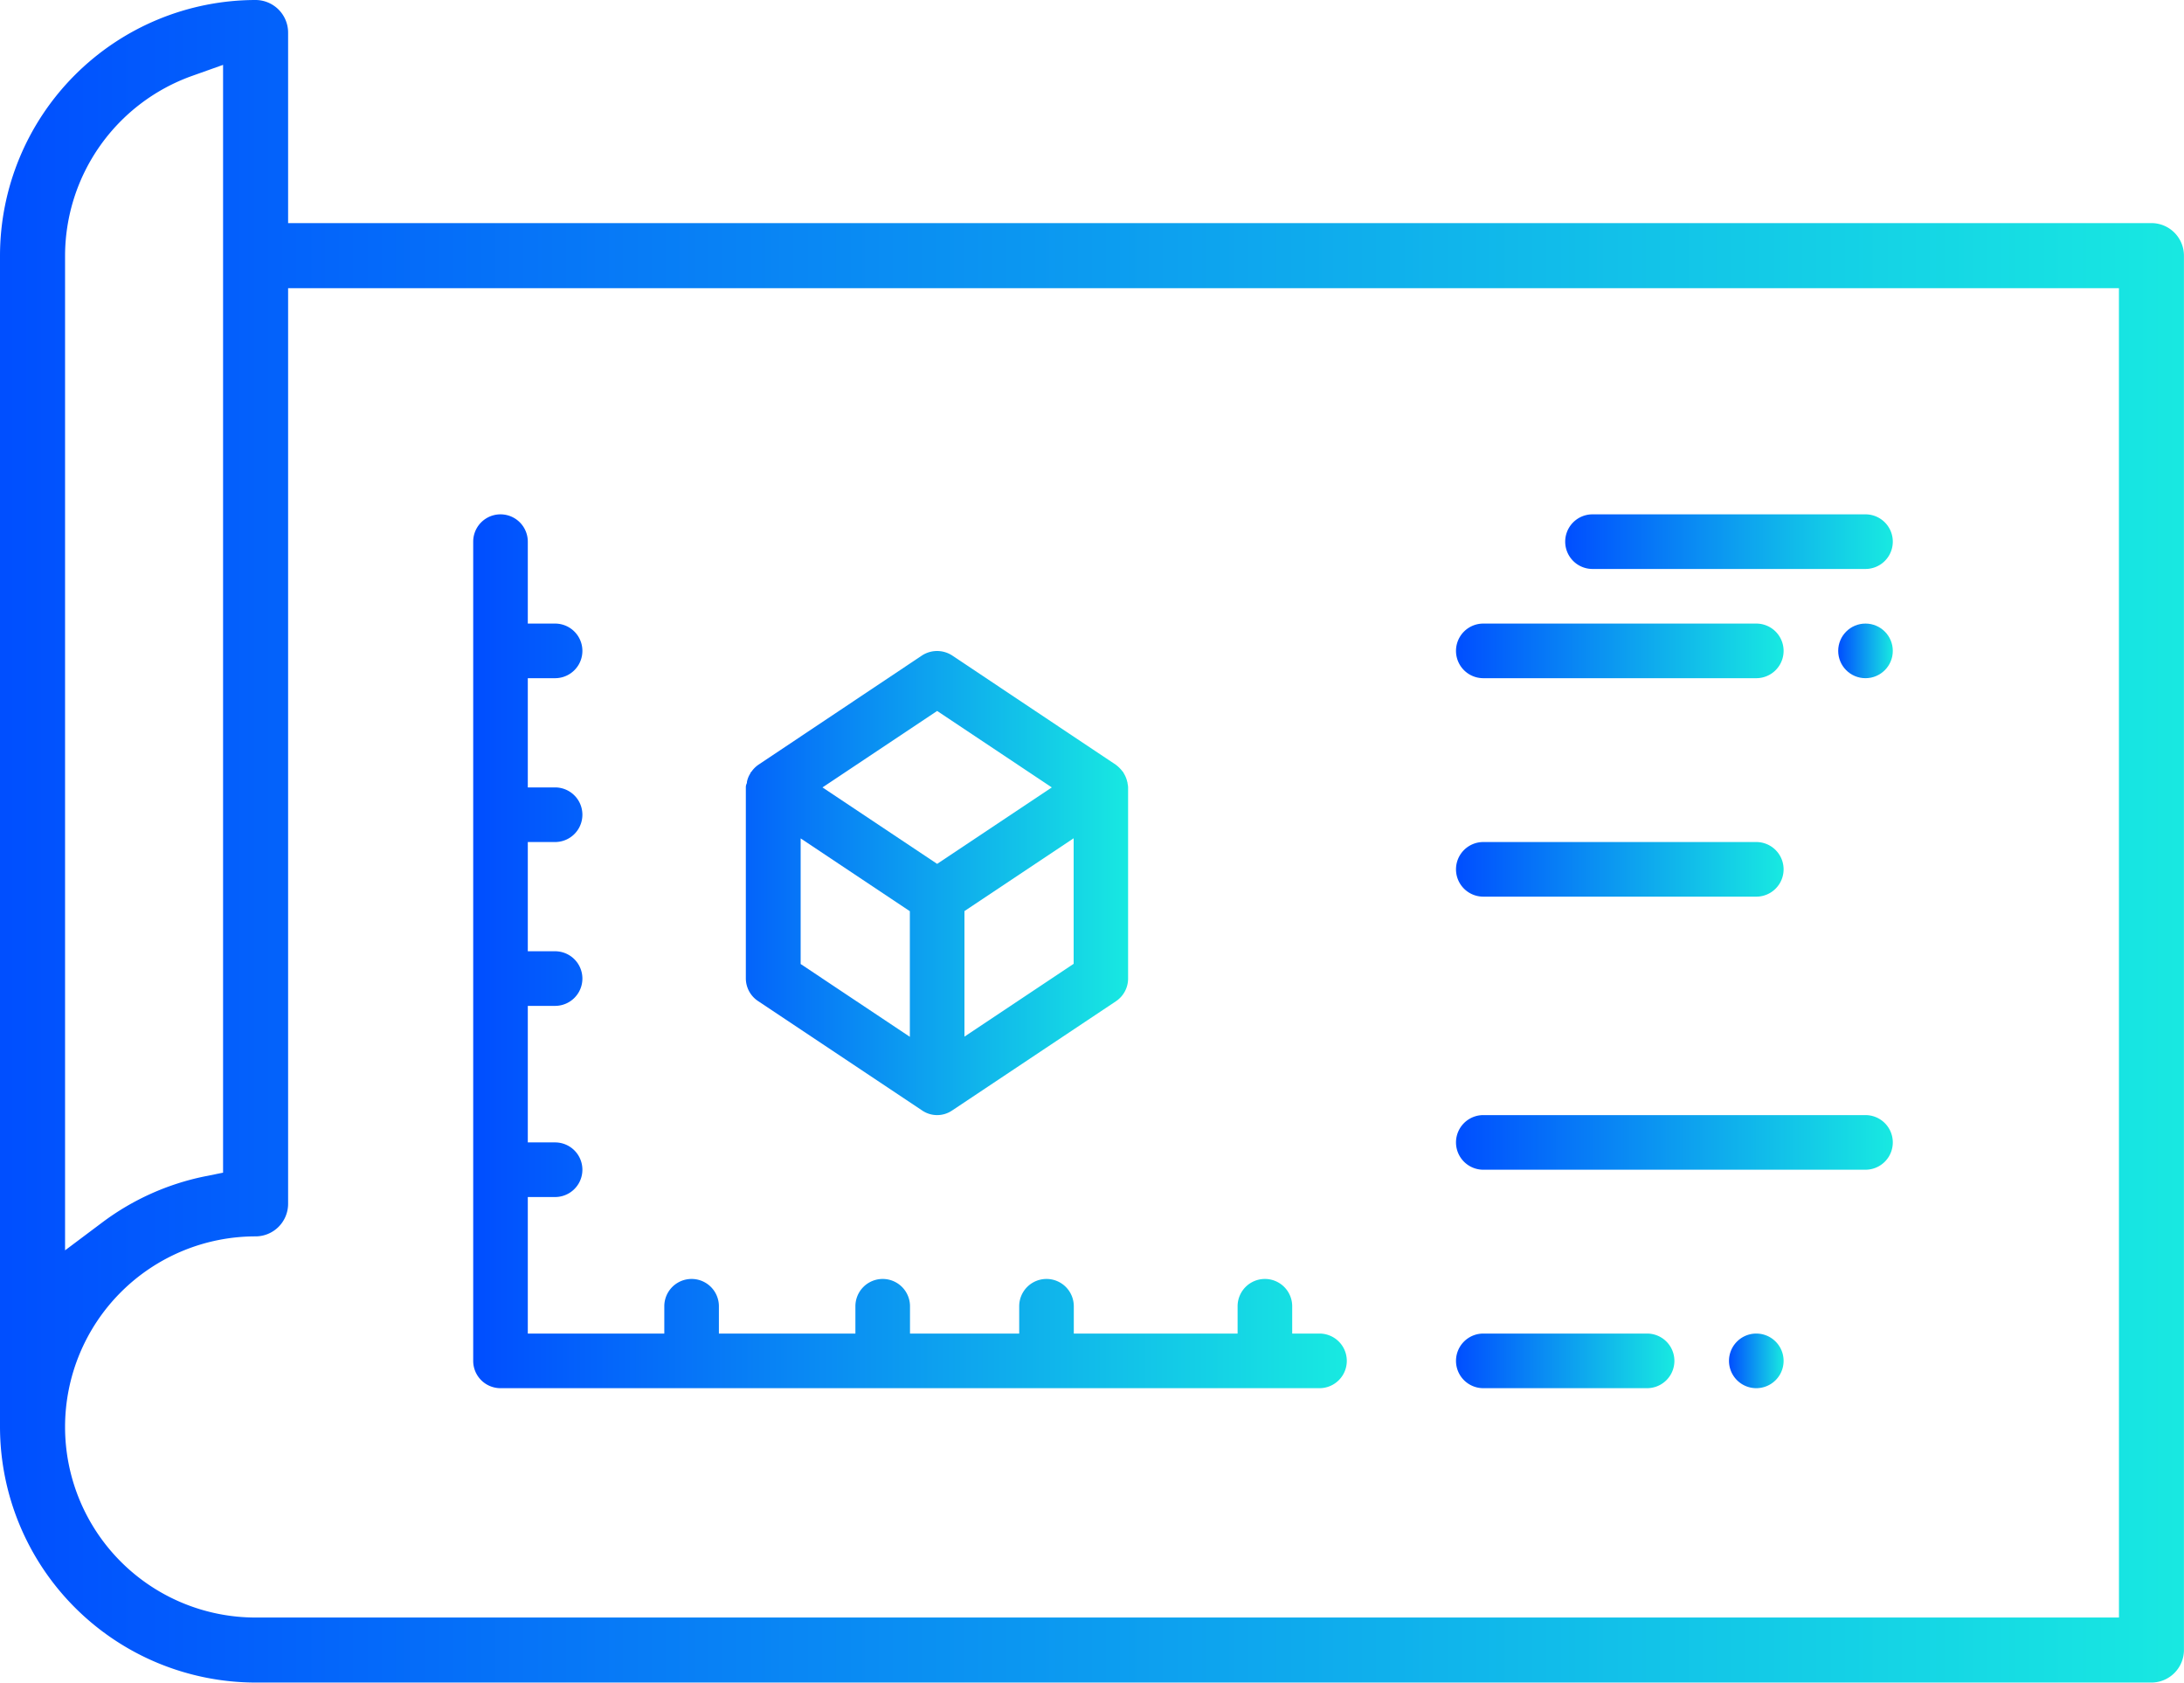 <svg xmlns="http://www.w3.org/2000/svg" xmlns:xlink="http://www.w3.org/1999/xlink" width="72" height="55.456" viewBox="0 0 72 55.456">
  <defs>
    <linearGradient id="linear-gradient" y1="0.5" x2="1" y2="0.5" gradientUnits="objectBoundingBox">
      <stop offset="0" stop-color="#004eff"/>
      <stop offset="1" stop-color="#18e9e1"/>
    </linearGradient>
    <linearGradient id="linear-gradient-5" xlink:href="#linear-gradient"/>
  </defs>
  <g id="Services_Dig.Ops_BPS_Mfg._Ops_Mfg_drafting_and_modeling_blue_gradient" data-name="Services_Dig.Ops_BPS_Mfg. Ops_Mfg drafting and modeling_blue gradient" transform="translate(-14040 -656.272)">
    <path id="Path_666" data-name="Path 666" d="M14110.928,663.625h-61.43v-6.28a1.075,1.075,0,0,0-1.072-1.073A8.436,8.436,0,0,0,14040,664.7v38.6a8.436,8.436,0,0,0,8.426,8.426h62.5a1.074,1.074,0,0,0,1.072-1.073V664.7A1.073,1.073,0,0,0,14110.928,663.625Zm-68.783,1.073a6.305,6.305,0,0,1,4.186-5.924l1.023-.364v36.511l-.613.124a8.44,8.44,0,0,0-3.37,1.517l-1.226.919Zm67.711,44.885h-61.43a6.281,6.281,0,1,1,0-12.562,1.074,1.074,0,0,0,1.072-1.072V665.77h60.357Z" fill="url(#linear-gradient)"/>
    <path id="Path_667" data-name="Path 667" d="M14056.5,702.024h27a.9.9,0,1,0,0-1.8h-.9v-.9a.9.9,0,1,0-1.8,0v.9h-5.4v-.9a.9.9,0,0,0-1.8,0v.9h-3.6v-.9a.9.9,0,1,0-1.8,0v.9h-4.5v-.9a.9.9,0,1,0-1.8,0v.9h-4.5v-4.5h.9a.9.9,0,1,0,0-1.8h-.9v-4.5h.9a.9.9,0,1,0,0-1.8h-.9v-3.6h.9a.9.9,0,1,0,0-1.8h-.9v-3.6h.9a.9.9,0,1,0,0-1.8h-.9v-2.7a.9.9,0,0,0-1.8,0v27A.9.9,0,0,0,14056.5,702.024Z" fill="url(#linear-gradient)"/>
    <path id="Path_668" data-name="Path 668" d="M14065,689.271l5.4,3.6a.878.878,0,0,0,.99,0l5.4-3.6a.9.9,0,0,0,.4-.747v-6.3a.543.543,0,0,0-.018-.126.117.117,0,0,0-.009-.054.9.9,0,0,0-.117-.288.034.034,0,0,1-.009-.027l-.027-.027a1.078,1.078,0,0,0-.225-.225l-5.392-3.6a.914.914,0,0,0-1,0l-5.391,3.6a.9.9,0,0,0-.226.225l-.026.027a.034.034,0,0,0-.009.027.791.791,0,0,0-.117.288.117.117,0,0,1-.009.054.28.28,0,0,0-.027.126v6.3A.9.9,0,0,0,14065,689.271Zm10.395-1.233-3.6,2.4V686.3l3.6-2.4Zm-4.5-8.334,3.78,2.52-3.78,2.52-3.78-2.52Zm-4.5,4.2,3.6,2.4v4.14l-3.6-2.4Z" fill="url(#linear-gradient)"/>
    <path id="Path_669" data-name="Path 669" d="M14092.5,675.024h9a.9.9,0,1,0,0-1.8h-9a.9.9,0,1,0,0,1.8Z" fill="url(#linear-gradient)"/>
    <path id="Path_670" data-name="Path 670" d="M14088.9,678.624h9a.9.9,0,0,0,0-1.8h-9a.9.9,0,1,0,0,1.8Z" fill="url(#linear-gradient-5)"/>
    <path id="Path_671" data-name="Path 671" d="M14088.9,682.224h12.6a.9.9,0,1,0,0-1.8h-12.6a.9.9,0,1,0,0,1.8Z" fill="url(#linear-gradient-5)"/>
    <path id="Path_672" data-name="Path 672" d="M14088.9,685.824h9a.9.9,0,0,0,0-1.8h-9a.9.9,0,1,0,0,1.8Z" fill="url(#linear-gradient-5)"/>
    <circle id="Ellipse_8" data-name="Ellipse 8" cx="0.9" cy="0.9" r="0.9" transform="translate(14100.6 676.824)" fill="url(#linear-gradient)"/>
    <path id="Path_673" data-name="Path 673" d="M14101.5,689.424h-9a.9.9,0,1,0,0,1.8h9a.9.9,0,1,0,0-1.8Z" fill="url(#linear-gradient-5)"/>
    <path id="Path_674" data-name="Path 674" d="M14088.9,694.824h12.6a.9.9,0,1,0,0-1.8h-12.6a.9.9,0,1,0,0,1.8Z" fill="url(#linear-gradient-5)"/>
    <path id="Path_675" data-name="Path 675" d="M14088.9,698.424h12.6a.9.9,0,1,0,0-1.8h-12.6a.9.9,0,1,0,0,1.8Z" fill="url(#linear-gradient-5)"/>
    <path id="Path_676" data-name="Path 676" d="M14088.9,702.024h5.4a.9.9,0,1,0,0-1.8h-5.4a.9.9,0,1,0,0,1.8Z" fill="url(#linear-gradient)"/>
    <path id="Path_677" data-name="Path 677" d="M14097.9,700.224a.9.9,0,1,0,.9.9A.9.9,0,0,0,14097.9,700.224Z" fill="url(#linear-gradient)"/>
  </g>
</svg>
